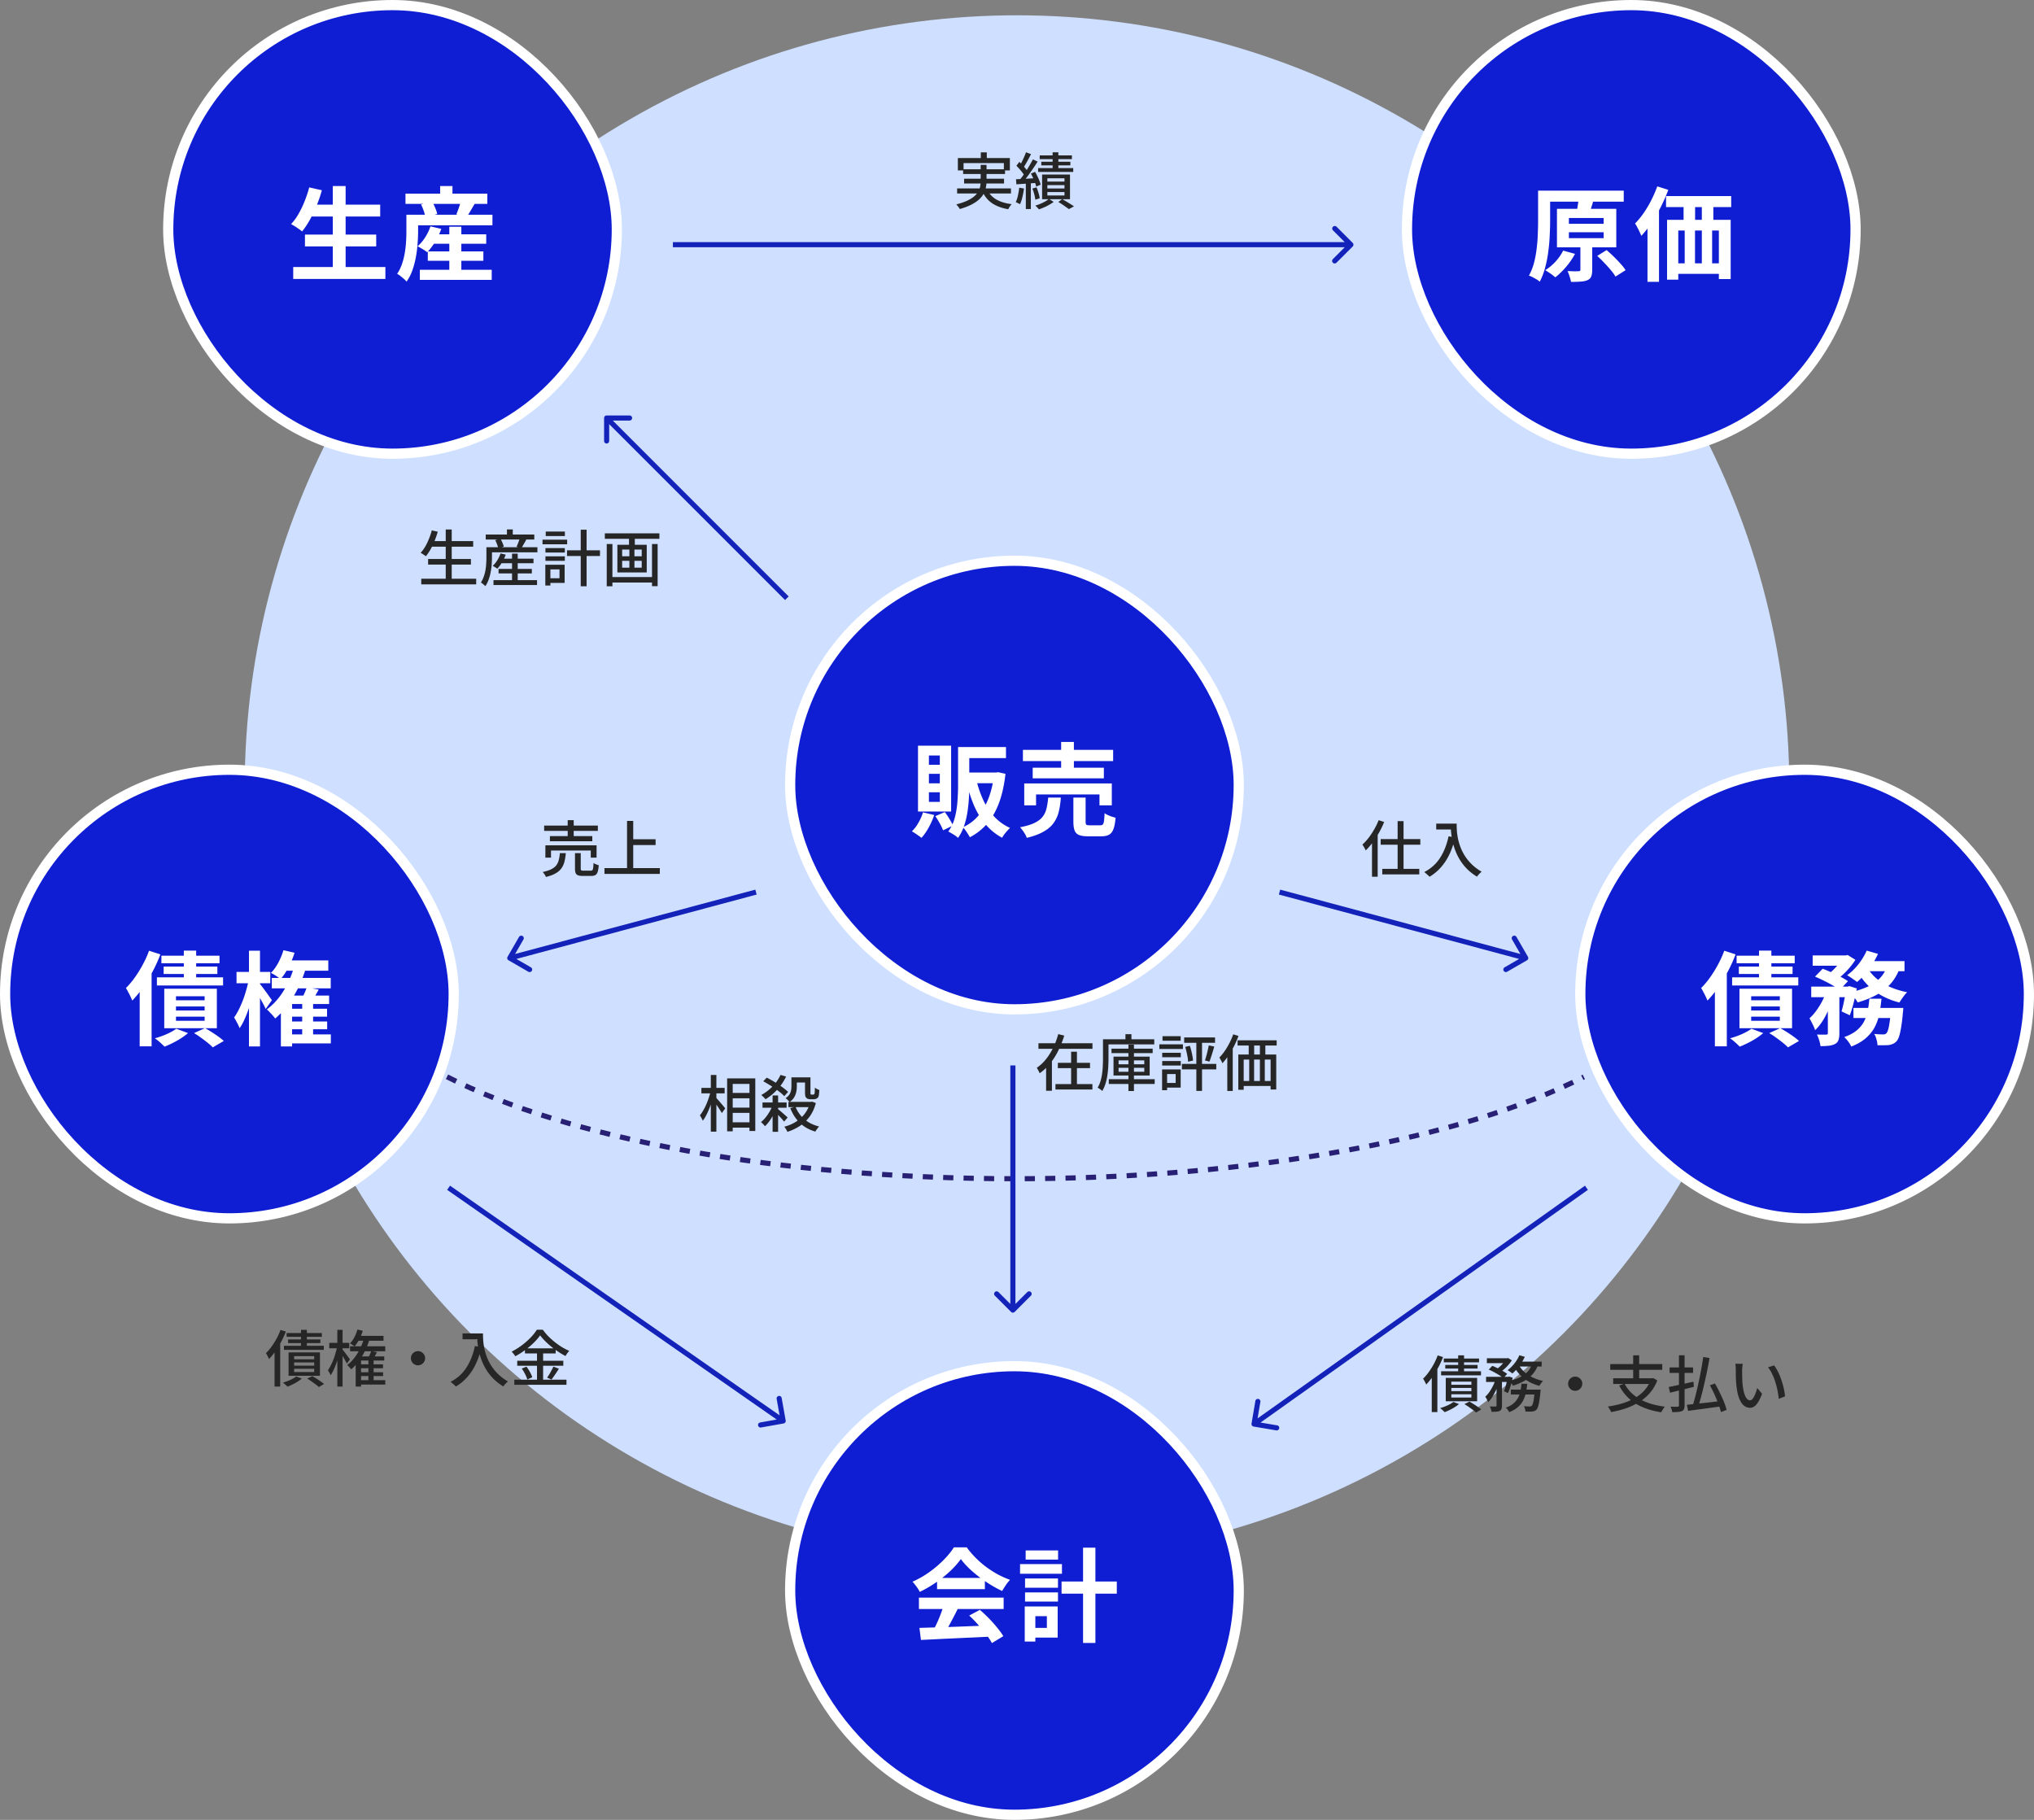 <svg width="399" height="357" fill="none" xmlns="http://www.w3.org/2000/svg"><rect width="100%" height="100%" fill="#808080" stroke="none"/><circle cx="199.5" cy="154.5" r="151.5" fill="#CEDFFF"/><path d="M87.688 211.23c23.473 12.025 64.651 20 111.528 20 46.839 0 87.988-7.962 111.471-19.971" stroke="#282074" stroke-dasharray="2 2"/><path d="M265.354 48.354a.5.5 0 0 0 0-.707l-3.182-3.182a.501.501 0 0 0-.708.707L264.293 48l-2.829 2.828a.5.5 0 0 0 .708.707l3.182-3.181ZM132 48v.5h133v-1H132v.5Zm66.339 209.354a.5.5 0 0 0 .707 0l3.182-3.182a.5.5 0 0 0-.707-.708l-2.829 2.829-2.828-2.829a.5.5 0 0 0-.707.708l3.182 3.182Zm.353-48.354h-.5v48h1v-48h-.5ZM119 81.5a.5.5 0 0 0-.5.5v4.5a.5.5 0 0 0 1 0v-4h4a.5.5 0 0 0 0-1H119Zm35.355 35.855.354-.353-35.355-35.356L119 82l-.353.353 35.355 35.356.353-.354Zm-54.788 70.336a.5.5 0 0 0 .183.683l3.897 2.25a.5.5 0 0 0 .5-.866l-3.464-2 2-3.464a.5.5 0 0 0-.866-.5l-2.25 3.897ZM148.296 175l-.129-.483-48.296 12.941.129.483.13.483 48.296-12.941-.13-.483Zm151.433 12.691a.5.5 0 0 1-.183.683l-3.897 2.25a.5.5 0 0 1-.5-.866l3.464-2-2-3.464a.5.5 0 0 1 .866-.5l2.25 3.897ZM251 175l.129-.483 48.297 12.941-.13.483-.129.483-48.296-12.941L251 175Zm-97.28 104.236a.5.5 0 0 0 .404-.58l-.791-4.43a.5.5 0 0 0-.984.175l.703 3.938-3.938.703a.5.5 0 0 0 .176.985l4.43-.791ZM88 233l-.286.41 65.632 45.744.286-.411.286-.41-65.632-45.743L88 233Zm157.917 46.843a.5.5 0 0 1-.41-.576l.75-4.437a.5.5 0 1 1 .986.167l-.667 3.944 3.944.666a.5.5 0 1 1-.166.986l-4.437-.75ZM311.205 233l.289.408-65.204 46.35-.29-.408-.29-.407 65.205-46.351.29.408Z" fill="#1323B9"/><path d="M192.4 29.884h1.176v1.812H192.4v-1.812ZM187.9 31h10.2v2.436h-1.176v-1.44h-7.908v1.44H187.9V31Zm1.032 2.208h8.22v.924h-8.22v-.924Zm-1.176 3.756h10.56v.984h-10.56v-.984Zm1.368-1.908h7.836v.936h-7.836v-.936Zm4.536 2.124c.368.816.952 1.46 1.752 1.932.808.472 1.824.784 3.048.936a3.282 3.282 0 0 0-.372.468c-.128.2-.232.376-.312.528-.872-.152-1.64-.384-2.304-.696a5.413 5.413 0 0 1-1.692-1.188 5.974 5.974 0 0 1-1.14-1.752l1.02-.228Zm-1.284-4.836h1.152v3.144c0 .408-.04.82-.12 1.236a4.195 4.195 0 0 1-.42 1.224c-.208.4-.508.784-.9 1.152-.392.368-.9.712-1.524 1.032-.616.32-1.376.612-2.28.876-.04-.08-.1-.176-.18-.288a4.839 4.839 0 0 0-.264-.336 3.235 3.235 0 0 0-.252-.288c.872-.224 1.596-.472 2.172-.744.584-.28 1.048-.572 1.392-.876.352-.312.616-.636.792-.972.176-.336.292-.676.348-1.02a6.34 6.34 0 0 0 .084-1.02v-3.12Zm14.112-2.472h1.128v3.732h-1.128v-3.732Zm-2.532.612h6.312v.732h-6.312v-.732Zm.312 1.248h5.7v.708h-5.7v-.708Zm-.624 1.236h6.888v.756h-6.888v-.756Zm1.812 3.348v.66h3.36v-.66h-3.36Zm0 1.356v.672h3.36v-.672h-3.36Zm0-2.7v.648h3.36v-.648h-3.36Zm-1.032-.732h5.472v4.836h-5.472V34.24Zm3.18 5.376.768-.552c.272.152.548.312.828.48.28.168.548.332.804.492.264.168.488.316.672.444l-.996.54c-.16-.12-.356-.26-.588-.42-.224-.16-.464-.328-.72-.504a20.153 20.153 0 0 0-.768-.48Zm-1.836-.6.924.588c-.24.184-.524.368-.852.552-.32.192-.66.364-1.02.516a9.17 9.17 0 0 1-1.02.396 3.178 3.178 0 0 0-.336-.384 6.723 6.723 0 0 0-.372-.348c.328-.096.66-.216.996-.36.344-.144.664-.3.96-.468a4.46 4.46 0 0 0 .72-.492Zm-4.5-9.144.984.36a37.093 37.093 0 0 1-1.008 1.872c-.168.296-.328.556-.48.78l-.768-.324c.152-.232.304-.504.456-.816.16-.32.312-.644.456-.972.144-.328.264-.628.36-.9Zm1.344 1.392.936.432c-.28.448-.592.92-.936 1.416a41.48 41.48 0 0 1-1.02 1.44c-.344.456-.668.86-.972 1.212l-.672-.384c.224-.264.46-.564.708-.9.248-.344.488-.7.72-1.068.24-.376.464-.748.672-1.116.216-.368.404-.712.564-1.032Zm-3.228 1.248.576-.756c.208.192.42.404.636.636.216.232.416.46.6.684.184.224.324.428.42.612l-.612.864a3.85 3.85 0 0 0-.408-.648 9.3 9.3 0 0 0-.588-.72 13.374 13.374 0 0 0-.624-.672Zm2.844 1.536.816-.336c.16.264.312.548.456.852.152.304.284.6.396.888.112.288.192.544.24.768l-.876.384a4.48 4.48 0 0 0-.228-.78c-.104-.296-.228-.6-.372-.912-.136-.312-.28-.6-.432-.864Zm-2.928 1.116c.528-.032 1.152-.064 1.872-.096.72-.04 1.46-.084 2.22-.132l.012.936a224.4 224.4 0 0 1-2.136.156c-.704.048-1.332.092-1.884.132l-.084-.996Zm3.216 1.824.816-.24c.144.336.276.708.396 1.116.12.4.196.744.228 1.032l-.864.276a5.884 5.884 0 0 0-.204-1.056 8.107 8.107 0 0 0-.372-1.128Zm-2.58-.168.936.156a14.793 14.793 0 0 1-.312 1.68 6.856 6.856 0 0 1-.468 1.404 2.328 2.328 0 0 0-.252-.132 4.038 4.038 0 0 0-.324-.156 1.746 1.746 0 0 0-.264-.12c.184-.368.328-.804.432-1.308.112-.504.196-1.012.252-1.524Zm1.296-1.176h.984v5.364h-.984v-5.364ZM84.496 106.14h8.328v1.104h-8.328v-1.104Zm-.516 3.516h8.4v1.092h-8.4v-1.092Zm-1.344 3.876h10.776v1.104H82.636v-1.104Zm4.8-9.66h1.176v10.212h-1.176v-10.212Zm-2.736.168 1.176.264a16.993 16.993 0 0 1-.636 1.824c-.24.592-.504 1.144-.792 1.656a9.894 9.894 0 0 1-.9 1.332 3.36 3.36 0 0 0-.312-.216 6.06 6.06 0 0 0-.372-.252 2.415 2.415 0 0 0-.348-.204c.328-.352.628-.76.9-1.224.272-.472.516-.98.732-1.524.224-.544.408-1.096.552-1.656Zm13.32 5.556h6.636v.888H98.02v-.888Zm-.216 2.004h6.528v.888h-6.528v-.888Zm-.996 2.208h8.544v.96h-8.544v-.96Zm3.636-5.208h1.116v5.796h-1.116V108.6Zm-2.256-.036 1.02.24a8.6 8.6 0 0 1-.732 1.524c-.288.48-.596.892-.924 1.236a2.297 2.297 0 0 0-.264-.192 3.403 3.403 0 0 0-.336-.204 2.421 2.421 0 0 0-.3-.168c.328-.296.628-.66.9-1.092a6.41 6.41 0 0 0 .636-1.344Zm-2.148-1.212h9.384v.996H96.04v-.996Zm-.756-2.496h9.528v.984h-9.528v-.984Zm4.164-.996h1.14v1.584h-1.14v-1.584Zm-4.032 3.492h1.092v1.92c0 .408-.016.86-.048 1.356a13.03 13.03 0 0 1-.192 1.512 9.148 9.148 0 0 1-.396 1.512 5.593 5.593 0 0 1-.66 1.332 2.569 2.569 0 0 0-.252-.24 10.195 10.195 0 0 0-.336-.276 1.78 1.78 0 0 0-.288-.192c.24-.376.432-.78.576-1.212.152-.432.264-.872.336-1.32.072-.448.116-.884.132-1.308.024-.424.036-.816.036-1.176v-1.908Zm1.728-1.392 1.02-.276c.152.24.288.508.408.804.128.288.212.536.252.744l-1.104.3a3.876 3.876 0 0 0-.216-.756 5.455 5.455 0 0 0-.36-.816Zm4.812-.372 1.284.288c-.168.304-.34.604-.516.9-.168.296-.32.552-.456.768l-.936-.288c.08-.16.156-.336.228-.528.08-.2.156-.4.228-.6.072-.2.128-.38.168-.54Zm9.276 2.364h6.468v1.116h-6.468v-1.116Zm2.688-4.044h1.152v11.1h-1.152v-11.1Zm-6.924 3.612h3.804v.876h-3.804v-.876Zm.06-3.252h3.756v.888h-3.756v-.888Zm-.06 4.872h3.804v.876h-3.804v-.876Zm-.576-3.276h4.836v.912h-4.836v-.912Zm1.092 4.92h3.252v3.564h-3.252v-.912h2.244v-1.74h-2.244v-.912Zm-.54 0h.996v4.08h-.996v-4.08Zm12.672 2.412h8.7v1.08h-8.7v-1.08Zm-.996-8.568h10.704v1.068h-10.704v-1.068Zm.372 2.088h1.116v8.292h-1.116v-8.292Zm8.88 0h1.104v8.268H127.9v-8.268Zm-4.512-1.776h1.14v2.388h-1.14v-2.388Zm.072 2.352h.996v4.632h-.996v-4.632Zm-1.416 2.724v1.344h3.84v-1.344h-3.84Zm0-2.208v1.32h3.84v-1.32h-3.84Zm-.936-.936h5.76v5.424h-5.76v-5.424Z" fill="#262626"/><rect x="155" y="268" width="88" height="88" rx="44" fill="#0F1ED2"/><rect x="155" y="268" width="88" height="88" rx="44" stroke="#fff" stroke-width="2"/><path d="M180.36 319.34c1.187-.04 2.56-.08 4.12-.12 1.573-.053 3.22-.113 4.94-.18 1.733-.067 3.44-.133 5.12-.2l-.08 2.2c-1.627.093-3.28.173-4.96.24-1.667.08-3.253.153-4.76.22-1.507.08-2.867.147-4.08.2l-.3-2.36Zm-.1-5.94h16.62v2.24h-16.62v-2.24Zm3.56-3.86h9.38v2.2h-9.38v-2.2Zm1.32 5.32 2.74.74a65.052 65.052 0 0 1-.98 1.92c-.333.64-.667 1.253-1 1.84-.32.587-.627 1.107-.92 1.56l-2.1-.7a37.16 37.16 0 0 0 .84-1.66c.293-.627.56-1.26.8-1.9.253-.653.46-1.253.62-1.8Zm4.98 2.06 2.1-1.12c.6.52 1.193 1.08 1.78 1.68.587.6 1.127 1.207 1.62 1.82.493.6.893 1.153 1.2 1.66l-2.24 1.36c-.267-.507-.647-1.08-1.14-1.72a31.752 31.752 0 0 0-1.6-1.92 21.715 21.715 0 0 0-1.72-1.76Zm-1.64-11.08c-.533.76-1.22 1.54-2.06 2.34a23.929 23.929 0 0 1-2.8 2.24 23.99 23.99 0 0 1-3.2 1.86 3.18 3.18 0 0 0-.38-.66 7.092 7.092 0 0 0-.52-.72 5.066 5.066 0 0 0-.52-.62 18.898 18.898 0 0 0 3.3-1.88 22.065 22.065 0 0 0 2.82-2.4c.84-.853 1.507-1.673 2-2.46h2.52a17.474 17.474 0 0 0 1.78 2.08 19.06 19.06 0 0 0 2.08 1.8 21.606 21.606 0 0 0 2.26 1.44c.787.413 1.58.767 2.38 1.06-.293.293-.573.64-.84 1.04s-.507.78-.72 1.14c-1-.467-2.013-1.04-3.04-1.72a26.344 26.344 0 0 1-2.88-2.2c-.88-.787-1.607-1.567-2.18-2.34Zm19.76 4.4h10.84v2.38h-10.84v-2.38Zm4.22-6.64h2.42v18.7h-2.42v-18.7Zm-11.38 6.04h6.46v1.82h-6.46v-1.82Zm.12-5.5h6.36v1.8h-6.36v-1.8Zm-.12 8.24h6.46v1.8h-6.46v-1.8Zm-.98-5.56h8.22v1.9h-8.22v-1.9Zm2.08 8.32h5.3v6.1h-5.3v-1.9h3.18v-2.3h-3.18v-1.9Zm-1.16 0h2.08v6.88h-2.08v-6.88Z" fill="#fff"/><rect x="1" y="151" width="88" height="88" rx="44" fill="#0F1ED2"/><rect x="1" y="151" width="88" height="88" rx="44" stroke="#fff" stroke-width="2"/><path d="M31.66 187.48h11.4v1.48h-11.4v-1.48Zm.44 2.14h10.54v1.44H32.1v-1.44Zm-1.32 2.1h12.98v1.6H30.78v-1.6Zm5.28-5.24h2.42v6.26h-2.42v-6.26Zm-1.54 10.96v.78h5.62v-.78h-5.62Zm0 2v.8h5.62v-.8h-5.62Zm0-4v.78h5.62v-.78h-5.62Zm-2.3-1.48h10.32v7.74H32.22v-7.74Zm2.36 7.84 2.3.86c-.4.347-.86.687-1.38 1.02-.52.333-1.06.64-1.62.92s-1.093.52-1.6.72a24.902 24.902 0 0 0-.56-.54c-.227-.213-.46-.42-.7-.62a6.62 6.62 0 0 0-.64-.48 16.56 16.56 0 0 0 2.32-.82c.773-.347 1.4-.7 1.88-1.06Zm-5.34-15.3 2.22.72a28.02 28.02 0 0 1-1.5 3.32 31.1 31.1 0 0 1-1.92 3.16c-.68.987-1.38 1.847-2.1 2.58a8.257 8.257 0 0 0-.32-.74 12.55 12.55 0 0 0-.48-.94c-.16-.32-.307-.58-.44-.78.6-.587 1.18-1.273 1.74-2.06.56-.787 1.08-1.627 1.56-2.52.493-.907.907-1.82 1.24-2.74Zm-1.84 5.62 2.34-2.34v15.48H27.4v-13.14Zm10.66 10.54 2.16-.98c.453.253.907.527 1.36.82.467.293.9.587 1.3.88.4.293.74.567 1.02.82l-2.16 1.26a10.331 10.331 0 0 0-1-.9 28.344 28.344 0 0 0-1.32-1 16.113 16.113 0 0 0-1.36-.9ZM55.6 188.4h8.8v2.02h-8.8v-2.02Zm1.02 9.48h7.54v1.56h-7.54v-1.56Zm.04 2.5h7.52v1.52h-7.52v-1.52Zm-.28 2.54h8.52v1.76h-8.52v-1.76Zm-3.06-11.08h11.56v2.04H53.32v-2.04Zm6.86 1.84 2.34.44c-.24.453-.487.887-.74 1.3-.24.413-.46.773-.66 1.08l-2-.42c.187-.347.38-.747.58-1.2a9.38 9.38 0 0 0 .48-1.2Zm-.9 2.76h2.14v7.34h-2.14v-7.34Zm-1.98-1.14h7.26v1.66H57.3v8.32h-2.2v-8.6l1.36-1.38h.84Zm-1.7-8.9 2.18.5c-.307.987-.707 1.94-1.2 2.86-.48.92-.993 1.693-1.54 2.32-.133-.12-.32-.26-.56-.42-.227-.16-.46-.313-.7-.46a5.097 5.097 0 0 0-.64-.34c.547-.547 1.033-1.22 1.46-2.02.427-.8.76-1.613 1-2.44Zm2.2 2.88 2.24.52c-.613 2.067-1.44 3.967-2.48 5.7s-2.233 3.167-3.58 4.3a5.738 5.738 0 0 0-.46-.58c-.2-.227-.407-.447-.62-.66a4.088 4.088 0 0 0-.56-.54c1.28-.947 2.387-2.18 3.32-3.7a19.316 19.316 0 0 0 2.14-5.04Zm-11.4 1.38h6.62v2.22H46.4v-2.22Zm2.44-4.16H51v18.78h-2.16V186.5Zm-.04 5.68 1.32.44c-.133.8-.307 1.627-.52 2.48a40.67 40.67 0 0 1-.72 2.5c-.267.813-.56 1.573-.88 2.28-.307.707-.64 1.313-1 1.82a7.285 7.285 0 0 0-.5-1.08 12.171 12.171 0 0 0-.58-1.02c.32-.44.627-.953.92-1.54a20.43 20.43 0 0 0 .82-1.88c.253-.667.473-1.34.66-2.02.2-.693.36-1.353.48-1.98Zm2.02.64c.12.133.3.353.54.66.24.307.493.647.76 1.02.28.373.527.72.74 1.04.227.307.387.527.48.66l-1.22 1.72c-.12-.28-.28-.607-.48-.98-.2-.373-.413-.76-.64-1.16-.213-.4-.427-.78-.64-1.14-.2-.36-.373-.647-.52-.86l.98-.96Z" fill="#fff"/><rect x="310" y="151" width="88" height="88" rx="44" fill="#0F1ED2"/><rect x="310" y="151" width="88" height="88" rx="44" stroke="#fff" stroke-width="2"/><path d="M340.66 187.48h11.4v1.48h-11.4v-1.48Zm.44 2.14h10.54v1.44H341.1v-1.44Zm-1.32 2.1h12.98v1.6h-12.98v-1.6Zm5.28-5.24h2.42v6.26h-2.42v-6.26Zm-1.54 10.96v.78h5.62v-.78h-5.62Zm0 2v.8h5.62v-.8h-5.62Zm0-4v.78h5.62v-.78h-5.62Zm-2.3-1.48h10.32v7.74h-10.32v-7.74Zm2.36 7.84 2.3.86c-.4.347-.86.687-1.38 1.02-.52.333-1.06.64-1.62.92s-1.093.52-1.6.72a24.902 24.902 0 0 0-.56-.54c-.227-.213-.46-.42-.7-.62-.24-.2-.453-.36-.64-.48.787-.213 1.56-.487 2.32-.82.773-.347 1.4-.7 1.88-1.06Zm-5.34-15.3 2.22.72a27.924 27.924 0 0 1-1.5 3.32 31.208 31.208 0 0 1-1.92 3.16c-.68.987-1.38 1.847-2.1 2.58a8.257 8.257 0 0 0-.32-.74 12.78 12.78 0 0 0-.48-.94c-.16-.32-.307-.58-.44-.78.6-.587 1.18-1.273 1.74-2.06.56-.787 1.08-1.627 1.56-2.52.493-.907.907-1.82 1.24-2.74Zm-1.84 5.62 2.34-2.34v15.48h-2.34v-13.14Zm10.66 10.54 2.16-.98c.453.253.907.527 1.36.82.467.293.9.587 1.3.88.4.293.74.567 1.02.82l-2.16 1.26a10.331 10.331 0 0 0-1-.9 28.03 28.03 0 0 0-1.32-1 16.113 16.113 0 0 0-1.36-.9Zm8.52-15.24h6.54v2.02h-6.54v-2.02Zm8 10.3h8.12v1.98h-8.12v-1.98Zm-8.28-4.18h7.44v2.08h-7.44v-2.08Zm3.26.86h2.26v8.3c0 .547-.06.987-.18 1.32-.107.333-.333.593-.68.78a3.636 3.636 0 0 1-1.22.34 14.53 14.53 0 0 1-1.62.08 6.964 6.964 0 0 0-.26-1.16 7.5 7.5 0 0 0-.44-1.12c.387.013.753.02 1.1.02h.72c.12-.013.2-.033.24-.06.053-.04.08-.12.08-.24v-8.26Zm12.38 3.32h2.42l-.02.34c-.013.213-.033.4-.06.56a32.046 32.046 0 0 1-.34 2.88c-.12.747-.253 1.347-.4 1.8-.147.44-.32.767-.52.98-.213.227-.44.387-.68.48a3.133 3.133 0 0 1-.78.24c-.24.027-.56.04-.96.04-.4.013-.833.013-1.3 0a4.755 4.755 0 0 0-.2-1.14 3.988 3.988 0 0 0-.44-1.08c.36.04.693.067 1 .08.32.013.56.02.72.02.16 0 .287-.013.38-.04.093-.04.187-.1.28-.18.12-.12.233-.347.34-.68.107-.347.207-.847.3-1.5s.18-1.487.26-2.5v-.3Zm-4.24-1.8h2.38a27.654 27.654 0 0 1-.42 2.94 9.365 9.365 0 0 1-.88 2.58c-.413.8-.993 1.527-1.74 2.18-.733.653-1.693 1.213-2.88 1.68a6.646 6.646 0 0 0-.6-.98 5.915 5.915 0 0 0-.78-.88c1.04-.373 1.867-.82 2.48-1.34.627-.533 1.1-1.12 1.42-1.76.333-.64.567-1.333.7-2.08a21.09 21.09 0 0 0 .32-2.34Zm-10.66-4.34 1.5-1.54c.547.2 1.127.44 1.74.72.627.28 1.22.567 1.78.86.573.293 1.053.58 1.44.86l-1.62 1.72a9.768 9.768 0 0 0-1.34-.88 26.99 26.99 0 0 0-1.76-.94 27.07 27.07 0 0 0-1.74-.8Zm6.12 1.96h.3l.32-.1 1.46.46c-.16.907-.367 1.84-.62 2.8-.24.96-.493 1.78-.76 2.46l-1.62-.76c.187-.587.36-1.3.52-2.14.173-.84.307-1.633.4-2.38v-.34Zm8-4.02 2.5.38c-.44 1.227-1.06 2.28-1.86 3.16a10.2 10.2 0 0 1-2.8 2.16 18.248 18.248 0 0 1-3.6 1.42 3.877 3.877 0 0 0-.4-.64c-.173-.253-.36-.5-.56-.74a4.26 4.26 0 0 0-.52-.6c1.227-.253 2.327-.6 3.3-1.04.987-.44 1.813-.993 2.48-1.66a5.832 5.832 0 0 0 1.46-2.44Zm-3.98-3.04 2.22.64c-.32.707-.707 1.4-1.16 2.08-.453.68-.933 1.32-1.44 1.92-.493.587-1 1.093-1.52 1.52a5.054 5.054 0 0 0-.58-.44c-.24-.173-.48-.34-.72-.5a11.21 11.21 0 0 0-.64-.4c.787-.56 1.52-1.267 2.2-2.12a12.719 12.719 0 0 0 1.64-2.7Zm.26 3.56a8.407 8.407 0 0 0 1.82 2.04 11.8 11.8 0 0 0 2.62 1.58c1 .427 2.08.753 3.24.98-.16.147-.34.347-.54.6a14.748 14.748 0 0 0-.98 1.42 14.248 14.248 0 0 1-3.38-1.3 12.872 12.872 0 0 1-2.74-2.02 11.43 11.43 0 0 1-2.02-2.68l1.98-.62Zm-8.1 4.22 1.54.58c-.253.88-.573 1.78-.96 2.7-.373.92-.8 1.773-1.28 2.56-.48.787-1.007 1.447-1.58 1.98a7.347 7.347 0 0 0-.5-1.18 16.75 16.75 0 0 0-.6-1.14 9.14 9.14 0 0 0 1.36-1.54 14 14 0 0 0 2.02-3.96Zm7.78-5.72h7.48v1.98h-8.44l.96-1.98Zm-4.56-1.12h.5l.38-.08 1.52.94c-.293.48-.653.973-1.08 1.48-.427.507-.887.987-1.38 1.44-.48.44-.96.827-1.44 1.16a6.833 6.833 0 0 0-.78-.62c-.293-.213-.56-.393-.8-.54a8.638 8.638 0 0 0 1.22-1.02c.4-.4.76-.807 1.08-1.22.333-.413.593-.787.78-1.12v-.42Z" fill="#fff"/><rect x="155" y="110" width="88" height="88" rx="44" fill="#0F1ED2"/><rect x="155" y="110" width="88" height="88" rx="44" stroke="#fff" stroke-width="2"/><path d="M188.64 146.54h8.7v2.18h-8.7v-2.18Zm-.7 0h2.2v7.56c0 .8-.027 1.653-.08 2.56a28.36 28.36 0 0 1-.3 2.76c-.147.92-.367 1.807-.66 2.66a9.16 9.16 0 0 1-1.16 2.28 6.82 6.82 0 0 0-.56-.44c-.24-.16-.487-.313-.74-.46a6.229 6.229 0 0 0-.62-.34 8.181 8.181 0 0 0 1.3-2.8c.267-1.04.433-2.1.5-3.18.08-1.08.12-2.093.12-3.04v-7.56Zm7.06 5h.42l.4-.06 1.42.32c-.24 2.173-.66 4.067-1.26 5.68-.6 1.613-1.373 2.973-2.32 4.08a11.564 11.564 0 0 1-3.4 2.68c-.107-.187-.24-.407-.4-.66a11.54 11.54 0 0 0-.48-.72 3.829 3.829 0 0 0-.5-.58 8.467 8.467 0 0 0 2.98-2.2c.84-.96 1.527-2.127 2.06-3.5.533-1.373.893-2.92 1.08-4.64v-.4Zm-3.46 1.48a20.38 20.38 0 0 0 1.36 3.96 12.47 12.47 0 0 0 2.16 3.24 9.847 9.847 0 0 0 3.08 2.2c-.173.147-.36.333-.56.56-.2.227-.393.46-.58.7-.173.24-.313.46-.42.66a11.259 11.259 0 0 1-3.24-2.62c-.907-1.067-1.66-2.293-2.26-3.68-.6-1.4-1.093-2.933-1.48-4.6l1.94-.42Zm-2.28-1.48h6.32v2.1h-6.32v-2.1Zm-8.2 7.82 2.2.52a14.54 14.54 0 0 1-1.1 2.48c-.44.8-.907 1.467-1.4 2a10.12 10.12 0 0 0-.56-.42c-.227-.16-.46-.32-.7-.48a7.904 7.904 0 0 0-.62-.38 6.953 6.953 0 0 0 1.28-1.68 9.795 9.795 0 0 0 .9-2.04Zm2.42.74 1.86-.8c.307.4.607.847.9 1.34.307.493.54.927.7 1.3l-1.94.94a8.994 8.994 0 0 0-.64-1.34 17.158 17.158 0 0 0-.88-1.44Zm-1.26-8.3v1.86h2.14v-1.86h-2.14Zm0 3.62v1.88h2.14v-1.88h-2.14Zm0-7.22v1.82h2.14v-1.82h-2.14Zm-2.14-1.92h6.5v12.92h-6.5v-12.92Zm20.58.82h17.7v2.2h-17.7v-2.2Zm1.92 3.5h13.96v2.08h-13.96v-2.08Zm-1.66 3.08h17.18v4.3h-2.42v-2.14h-12.44v2.14h-2.32v-4.3Zm7.24-8.14h2.5v6.22h-2.5v-6.22Zm2.4 10.92h2.4v4.72c0 .307.047.507.14.6.107.08.34.12.7.12h2.02c.227 0 .393-.053.5-.16.12-.12.2-.347.24-.68.053-.347.093-.86.12-1.54.16.12.367.24.62.36.267.12.533.227.8.32.28.08.527.153.74.22-.08.96-.22 1.7-.42 2.22-.2.533-.487.9-.86 1.1-.373.213-.88.32-1.52.32h-2.58c-.773 0-1.373-.087-1.8-.26a1.508 1.508 0 0 1-.86-.9c-.16-.413-.24-.98-.24-1.7v-4.74Zm-4.94 0h2.48c-.067 1-.2 1.913-.4 2.74a6.333 6.333 0 0 1-1 2.22c-.453.653-1.107 1.22-1.96 1.7-.84.493-1.947.907-3.32 1.24a3.513 3.513 0 0 0-.32-.7 8.259 8.259 0 0 0-.5-.76 6.605 6.605 0 0 0-.5-.62c1.2-.227 2.153-.513 2.86-.86.707-.347 1.24-.76 1.6-1.24.36-.48.607-1.027.74-1.64.147-.613.253-1.307.32-2.08Z" fill="#fff"/><rect x="276" y="1" width="88" height="88" rx="44" fill="#0F1ED2"/><rect x="276" y="1" width="88" height="88" rx="44" stroke="#fff" stroke-width="2"/><path d="M303.14 37.4h15.38v2.16h-15.38V37.4Zm-1.42 0h2.36v5.94c0 .867-.027 1.813-.08 2.84a32.94 32.94 0 0 1-.28 3.16 22.4 22.4 0 0 1-.62 3.16 12.79 12.79 0 0 1-1.06 2.76 3.245 3.245 0 0 0-.62-.46 21.35 21.35 0 0 0-.8-.44 5.517 5.517 0 0 0-.7-.3c.427-.76.76-1.593 1-2.5.24-.92.413-1.86.52-2.82.12-.973.193-1.92.22-2.84.04-.92.06-1.773.06-2.56V37.4Zm6.04 8.16v1.16h6.82v-1.16h-6.82Zm0-2.8v1.14h6.82v-1.14h-6.82Zm-2.34-1.8h11.64v7.56h-11.64v-7.56Zm4.6 6.56h2.32v5.44c0 .533-.067.96-.2 1.28-.12.32-.367.56-.74.72-.373.16-.827.253-1.36.28-.533.04-1.153.06-1.86.06a7.454 7.454 0 0 0-.28-1.06c-.12-.4-.253-.753-.4-1.06l1.3.04c.427 0 .707-.007.84-.02.147 0 .247-.02.3-.06.053-.04.08-.12.08-.24v-5.38Zm-.4-8.14 2.88.2c-.147.507-.293.98-.44 1.42-.133.427-.247.793-.34 1.1l-2.48-.26c.053-.24.1-.507.14-.8.053-.293.1-.58.14-.86a6.53 6.53 0 0 0 .1-.8Zm3.7 10.82 1.84-1.14c.44.373.9.793 1.38 1.26.48.467.927.933 1.34 1.4.427.453.76.88 1 1.28l-1.98 1.26c-.213-.387-.52-.813-.92-1.28-.4-.48-.833-.96-1.3-1.44-.453-.493-.907-.94-1.36-1.34Zm-6.68-1.04 2.32.64a14.148 14.148 0 0 1-1.76 2.56c-.693.813-1.393 1.493-2.1 2.04a23.57 23.57 0 0 0-.6-.48 9.949 9.949 0 0 0-.72-.5 9.758 9.758 0 0 0-.66-.42c.72-.44 1.393-1 2.02-1.68a9.679 9.679 0 0 0 1.5-2.16Zm20.18-10.7h12.78v2.16h-12.78v-2.16Zm.2 4.66h12.48v11.62h-2.32v-9.52h-7.96v9.64h-2.2V43.12Zm3.24-4.38h2.26v5.94h-2.26v-5.94Zm3.58-.02h2.26v5.94h-2.26v-5.94Zm-5.82 12.94h10.86v2.06h-10.86v-2.06Zm2.46-7h2.02v8.6h-2.02v-8.6Zm3.36-.02h2.02v8.6h-2.02v-8.6Zm-8.74-8.08 2.16.68c-.4 1.093-.88 2.193-1.44 3.3a31.242 31.242 0 0 1-1.82 3.14 20.913 20.913 0 0 1-2.02 2.58 20.18 20.18 0 0 0-.34-.74 9.862 9.862 0 0 0-.46-.92 5.857 5.857 0 0 0-.44-.76 14.538 14.538 0 0 0 1.68-2.04 21.212 21.212 0 0 0 1.5-2.52c.453-.893.847-1.8 1.18-2.72Zm-1.92 5.58 2.24-2.26.02.04v15.36h-2.26V42.14Z" fill="#fff"/><rect x="33" y="1" width="88" height="88" rx="44" fill="#0F1ED2"/><rect x="33" y="1" width="88" height="88" rx="44" stroke="#fff" stroke-width="2"/><path d="M60.66 40.14h13.92v2.34H60.66v-2.34Zm-.84 5.88H73.8v2.32H59.82v-2.32Zm-2.3 6.36H75.6v2.34H57.52v-2.34Zm7.76-15.88h2.52v17.02h-2.52V36.5Zm-4.62.26 2.48.56a25.558 25.558 0 0 1-1.04 3.04c-.413 1-.86 1.933-1.34 2.8-.48.853-.98 1.6-1.5 2.24a4.955 4.955 0 0 0-.64-.48 13.34 13.34 0 0 0-1.52-.96c.533-.56 1.02-1.227 1.46-2a17.34 17.34 0 0 0 1.2-2.5c.36-.893.66-1.793.9-2.7Zm23.7 9.2h11.02v1.86H84.36v-1.86Zm-.44 3.36h10.9v1.84h-10.9v-1.84Zm-1.56 3.6h14.1v1.98h-14.1v-1.98Zm5.78-8.44h2.36v9.66h-2.36v-9.66Zm-3.7-.08 2.12.5c-.307.88-.707 1.727-1.2 2.54-.493.8-1.013 1.48-1.56 2.04a6.328 6.328 0 0 0-.56-.4 12.12 12.12 0 0 0-.7-.42 5.137 5.137 0 0 0-.64-.34 7.798 7.798 0 0 0 1.5-1.76c.453-.707.8-1.427 1.04-2.16Zm-3.4-2.28H96.6v2.08H81.04v-2.08Zm-1.5-4.14H95.6V40H79.54v-2.02Zm6.8-1.48h2.42v2.66h-2.42V36.5Zm-6.62 5.62h2.3v3.26c0 .707-.033 1.487-.1 2.34-.053.853-.16 1.727-.32 2.62s-.387 1.767-.68 2.62a9.17 9.17 0 0 1-1.16 2.28 5.07 5.07 0 0 0-.54-.54c-.227-.2-.46-.393-.7-.58a3.357 3.357 0 0 0-.62-.4 8.2 8.2 0 0 0 .98-2c.24-.72.42-1.453.54-2.2.12-.747.2-1.473.24-2.18.04-.707.06-1.36.06-1.96v-3.26Zm2.88-2 2.18-.56c.213.36.413.773.6 1.24.2.453.327.847.38 1.18l-2.32.64a6.027 6.027 0 0 0-.3-1.2c-.16-.467-.34-.9-.54-1.3Zm7.82-.76 2.74.56c-.307.507-.6 1-.88 1.48s-.54.887-.78 1.22l-1.98-.58c.12-.267.233-.553.34-.86.12-.32.227-.633.32-.94.093-.32.173-.613.24-.88Z" fill="#fff"/><path d="M106.744 161.952h10.536v1.044h-10.536v-1.044Zm1.128 2.064h8.316v1.008h-8.316v-1.008Zm-.888 1.812h10.044v2.412h-1.14v-1.392h-7.8v1.392h-1.104v-2.412Zm4.38-4.944h1.176v3.672h-1.176v-3.672Zm1.428 6.468h1.128v3.024c0 .184.032.3.096.348.064.048.212.072.444.072h1.428c.144 0 .248-.032.312-.096.072-.072.124-.216.156-.432.032-.224.056-.552.072-.984.08.064.18.124.3.18.12.056.244.108.372.156.136.04.252.076.348.108-.032.552-.1.98-.204 1.284-.096.312-.244.524-.444.636-.2.12-.468.18-.804.18h-1.68c-.408 0-.724-.044-.948-.132a.803.803 0 0 1-.456-.444c-.08-.208-.12-.492-.12-.852v-3.048Zm-2.964 0h1.164a9.72 9.72 0 0 1-.264 1.668c-.12.488-.316.924-.588 1.308-.272.384-.656.716-1.152.996-.488.288-1.124.524-1.908.708a1.225 1.225 0 0 0-.144-.324 4.689 4.689 0 0 0-.24-.36 2.285 2.285 0 0 0-.24-.288c.704-.152 1.268-.336 1.692-.552.432-.216.76-.472.984-.768.224-.304.384-.652.48-1.044.104-.4.176-.848.216-1.344Zm13.824-2.724h4.956v1.14h-4.956v-1.14Zm-5.076 5.664h10.86v1.14h-10.86v-1.14Zm4.428-9.252h1.212v9.864h-1.212v-9.864Zm20.176 53.36h4.44v1.044h-4.44V214.4Zm.012 2.88h4.44v1.032h-4.44v-1.032Zm0 2.88h4.428v1.044h-4.428v-1.044Zm-.552-8.616h5.52v10.32h-1.14v-9.24h-3.288v9.3h-1.092v-10.38Zm-5.052 1.86h4.56v1.08h-4.56v-1.08Zm1.848-2.532h1.092v11.124h-1.092v-11.124Zm-.048 3.228.708.252c-.112.488-.244.992-.396 1.512a16.91 16.91 0 0 1-.528 1.512c-.192.488-.4.948-.624 1.38a6.584 6.584 0 0 1-.684 1.092 4.694 4.694 0 0 0-.264-.54 15.96 15.96 0 0 0-.3-.516c.216-.264.428-.576.636-.936.216-.368.416-.76.6-1.176.184-.424.348-.856.492-1.296.152-.44.272-.868.36-1.284Zm1.056 1.212c.088.08.216.22.384.42.176.192.36.404.552.636.2.224.38.436.54.636.168.192.284.332.348.42l-.672.924a5.241 5.241 0 0 0-.348-.576c-.144-.232-.3-.472-.468-.72a14.021 14.021 0 0 0-.492-.684c-.16-.216-.292-.392-.396-.528l.552-.528Zm14.22.84h4.488v1.032h-4.488v-1.032Zm1.104-4.812h2.76v1.008h-2.76v-1.008Zm3.12 4.812h.216l.204-.048.732.276c-.272 1.032-.68 1.92-1.224 2.664a7.6 7.6 0 0 1-1.92 1.836c-.736.48-1.548.864-2.436 1.152a2.698 2.698 0 0 0-.168-.348 4.284 4.284 0 0 0-.216-.36c-.08-.12-.156-.22-.228-.3a8.136 8.136 0 0 0 2.232-.936 6.717 6.717 0 0 0 1.752-1.572 5.909 5.909 0 0 0 1.056-2.184v-.18Zm-2.832.948a6.099 6.099 0 0 0 1.74 2.46c.784.664 1.748 1.14 2.892 1.428a2.45 2.45 0 0 0-.264.288l-.276.372a4.21 4.21 0 0 0-.204.336c-1.208-.352-2.22-.92-3.036-1.704-.808-.784-1.436-1.752-1.884-2.904l1.032-.276Zm-.804-5.76h1.056v1.776c0 .344-.036.704-.108 1.08a3.268 3.268 0 0 1-.42 1.068c-.2.344-.5.648-.9.912a1.1 1.1 0 0 0-.216-.252 3.378 3.378 0 0 0-.3-.288 2.266 2.266 0 0 0-.264-.216c.344-.224.596-.464.756-.72a2.21 2.21 0 0 0 .324-.804c.048-.28.072-.552.072-.816v-1.74Zm2.664 0h1.068v3.204c.008.064.024.104.048.12.032.04.088.06.168.06h.276a.61.61 0 0 0 .12-.012.268.268 0 0 0 .096-.036c.048-.032.088-.124.12-.276a14.833 14.833 0 0 0 .036-1.044c.104.088.24.176.408.264.168.088.324.156.468.204-.016.24-.036.48-.06.72s-.052.412-.084.516a.727.727 0 0 1-.408.444.803.803 0 0 1-.288.108c-.112.016-.22.024-.324.024h-.624c-.128 0-.264-.02-.408-.06a.721.721 0 0 1-.336-.204.722.722 0 0 1-.216-.348c-.04-.152-.06-.412-.06-.78v-2.904Zm-8.34 4.932h4.728v1.032h-4.728v-1.032Zm1.98-1.38h1.08v7.128h-1.08v-7.128Zm1.56-4.032 1.092.324a10.125 10.125 0 0 1-1.08 1.776 11.388 11.388 0 0 1-1.392 1.512 10.97 10.97 0 0 1-1.56 1.164 2.993 2.993 0 0 0-.24-.264 6.188 6.188 0 0 0-.324-.324 1.751 1.751 0 0 0-.288-.24 9.33 9.33 0 0 0 2.208-1.668 8.12 8.12 0 0 0 1.584-2.28Zm-.54 6.684c.096.064.232.172.408.324.184.152.38.32.588.504.208.176.396.344.564.504.176.152.3.264.372.336l-.696.816a8.662 8.662 0 0 0-.384-.468c-.16-.184-.332-.372-.516-.564-.184-.2-.364-.388-.54-.564a10.26 10.26 0 0 0-.42-.42l.624-.468Zm-2.856-5.436.684-.708c.368.176.748.38 1.14.612.4.232.788.476 1.164.732.384.248.736.496 1.056.744.328.248.604.484.828.708l-.744.828a7.362 7.362 0 0 0-.792-.72 14.431 14.431 0 0 0-1.032-.768 16.828 16.828 0 0 0-1.152-.756 17.75 17.75 0 0 0-1.152-.672Zm1.812 4.776.828.288a10.36 10.36 0 0 1-1.428 2.748c-.288.408-.58.744-.876 1.008a4.482 4.482 0 0 0-.36-.42 4.555 4.555 0 0 0-.42-.396 5.22 5.22 0 0 0 .876-.864c.288-.352.552-.732.792-1.14.24-.416.436-.824.588-1.224Zm122.632-55.808h1.164v10.068h-1.164v-10.068Zm-3.324 3.528h7.776v1.104h-7.776v-1.104Zm.312 5.832h7.26v1.092h-7.26v-1.092Zm-2.016-6.192 1.104-1.104.012.012v8.832h-1.116v-7.74Zm1.308-3.348 1.08.348c-.28.696-.612 1.388-.996 2.076-.384.68-.8 1.32-1.248 1.92-.44.6-.896 1.128-1.368 1.584-.04-.096-.1-.212-.18-.348a5.822 5.822 0 0 0-.24-.432 2.784 2.784 0 0 0-.24-.36c.424-.384.832-.828 1.224-1.332a14.46 14.46 0 0 0 1.092-1.656c.344-.592.636-1.192.876-1.8Zm11.292.672h3.408v1.152h-3.408v-1.152Zm2.844 0h1.164c0 .368.012.796.036 1.284.032.48.1.996.204 1.548.104.544.264 1.108.48 1.692.216.584.5 1.164.852 1.74.36.576.812 1.136 1.356 1.68.544.536 1.2 1.032 1.968 1.488-.08.064-.18.152-.3.264-.12.12-.236.244-.348.372-.112.128-.2.24-.264.336a10.273 10.273 0 0 1-2.016-1.584c-.56-.584-1.032-1.2-1.416-1.848-.376-.648-.68-1.3-.912-1.956a13.44 13.44 0 0 1-.528-1.908 16.69 16.69 0 0 1-.228-1.716c-.032-.536-.048-1-.048-1.392Zm-.42 2.484 1.284.228c-.28 1.208-.648 2.3-1.104 3.276a10.81 10.81 0 0 1-1.656 2.556 9.275 9.275 0 0 1-2.268 1.884 1.933 1.933 0 0 0-.288-.3l-.396-.348a2.257 2.257 0 0 0-.348-.276c1.304-.672 2.336-1.596 3.096-2.772.768-1.184 1.328-2.6 1.68-4.248Zm-80.452 40.596h10.596v1.092h-10.596v-1.092Zm3.804 3.84h6.312v1.044h-6.312v-1.044Zm-.468 4.176h7.248v1.056h-7.248v-1.056Zm3.072-6.36h1.14v6.924h-1.14v-6.924Zm-2.532-3.444 1.188.288a20.257 20.257 0 0 1-1.092 2.784 13.71 13.71 0 0 1-1.572 2.556 10.318 10.318 0 0 1-2.16 2.052 2.364 2.364 0 0 0-.168-.36 8.922 8.922 0 0 0-.204-.384 4.986 4.986 0 0 0-.192-.336 7.834 7.834 0 0 0 1.476-1.296 10.38 10.38 0 0 0 1.188-1.632c.352-.584.656-1.188.912-1.812.256-.624.464-1.244.624-1.86Zm-2.376 4.992h1.14v6.12h-1.14v-6.12Zm12.828-2.136h8.076v.864h-8.076v-.864Zm-.528 5.988h9v.936h-9v-.936Zm3.852-6.78h1.08v9.096h-1.08v-9.096Zm-1.932 4.548v.768h5.04v-.768h-5.04Zm0-1.464v.768h5.04v-.768h-5.04Zm-.996-.732h7.092v3.708h-7.092v-3.708Zm2.34-4.404h1.176v1.608h-1.176v-1.608Zm-3.864.996h9.516v1.008h-9.516v-1.008Zm-.54 0h1.08v3.828c0 .472-.016.984-.048 1.536-.024.552-.08 1.112-.168 1.68-.08.568-.204 1.12-.372 1.656a6.437 6.437 0 0 1-.636 1.452 2.06 2.06 0 0 0-.264-.24c-.112-.08-.228-.16-.348-.24a1.3 1.3 0 0 0-.3-.168c.248-.408.44-.848.576-1.32a9.13 9.13 0 0 0 .312-1.476c.072-.512.116-1.012.132-1.5.024-.488.036-.948.036-1.38v-3.828Zm20.748 1.2 1.08.228c-.096.344-.2.696-.312 1.056l-.324 1.032a11.9 11.9 0 0 1-.312.876l-.876-.24a19.433 19.433 0 0 0 .54-1.98c.088-.36.156-.684.204-.972Zm-4.62.3.912-.216a13.759 13.759 0 0 1 .504 2.004c.064.328.104.624.12.888l-.972.228a6.791 6.791 0 0 0-.096-.9 16.423 16.423 0 0 0-.468-2.004Zm-.204-1.86h6.06v1.056h-6.06v-1.056Zm-.444 5.196h6.744v1.068h-6.744v-1.068Zm2.832-4.824h1.116v10.116h-1.116V203.88Zm-6.696 2.64h3.648v.876h-3.648v-.876Zm.06-3.252h3.564v.888h-3.564v-.888Zm-.06 4.872h3.648v.876h-3.648v-.876Zm-.564-3.276h4.632v.912h-4.632v-.912Zm1.092 4.92h3.096v3.564h-3.096v-.912h2.112v-1.74h-2.112v-.912Zm-.552 0h.984v4.08h-.984v-4.08Zm14.808-5.712h7.668v1.02h-7.668v-1.02Zm.144 2.784h7.44v6.864h-1.104v-5.868h-5.28v5.928h-1.056v-6.924Zm2.04-2.64h1.068v3.372h-1.068v-3.372Zm2.196-.012h1.068v3.384h-1.068v-3.384Zm-3.756 7.848h6.66v.984h-6.66v-.984Zm1.656-4.476h.96v5.232h-.96v-5.232Zm2.1-.012h.96v5.244h-.96v-5.244Zm-5.232-4.668 1.032.324c-.24.664-.528 1.324-.864 1.98-.336.648-.7 1.264-1.092 1.848a11.485 11.485 0 0 1-1.2 1.524 2.808 2.808 0 0 0-.156-.336 11.243 11.243 0 0 0-.228-.432 3.475 3.475 0 0 0-.216-.348c.368-.368.72-.796 1.056-1.284.336-.488.648-1.012.936-1.572.288-.56.532-1.128.732-1.704Zm-1.164 3.216 1.056-1.056.012.012v8.94h-1.068v-7.896ZM56.224 261.496h6.912v.744h-6.912v-.744Zm.288 1.26h6.336v.708h-6.336v-.708Zm-.816 1.248h7.824v.792h-7.824v-.792Zm3.348-3.132h1.152v3.612h-1.152v-3.612Zm-1.344 6.396v.624h3.936v-.624H57.7Zm0 1.248v.636h3.936v-.636H57.7Zm0-2.484v.612h3.936v-.612H57.7Zm-1.092-.732h6.156v4.584h-6.156V265.3Zm1.5 4.716 1.092.408a6.013 6.013 0 0 1-.828.612c-.32.2-.652.384-.996.552-.336.168-.664.312-.984.432a4.056 4.056 0 0 0-.264-.264 11.785 11.785 0 0 0-.324-.288 3.3 3.3 0 0 0-.312-.24 9.741 9.741 0 0 0 1.44-.528c.48-.216.872-.444 1.176-.684Zm-3.084-9.132 1.056.324c-.256.672-.56 1.336-.912 1.992a18.596 18.596 0 0 1-1.14 1.86c-.408.584-.828 1.1-1.26 1.548a2.878 2.878 0 0 0-.156-.36 11.243 11.243 0 0 0-.228-.432 2.184 2.184 0 0 0-.228-.36 9.335 9.335 0 0 0 1.104-1.284c.36-.496.692-1.024.996-1.584.304-.56.56-1.128.768-1.704ZM53.86 264.1l1.092-1.092.012.012v8.976H53.86V264.1Zm6.396 6.336 1.008-.48c.28.152.564.32.852.504.288.184.556.364.804.54.256.176.472.34.648.492l-1.02.6a7.649 7.649 0 0 0-.636-.528 27.588 27.588 0 0 0-.816-.588c-.288-.2-.568-.38-.84-.54Zm9.756-8.388h5.22v.96h-5.22v-.96Zm.48 5.592h4.644v.768h-4.644v-.768Zm.012 1.548h4.644v.744h-4.644v-.744Zm-.12 1.56h5.196v.864h-5.196v-.864Zm-1.716-6.648h6.9v.972h-6.9v-.972Zm4.164.936 1.116.216a14.846 14.846 0 0 1-.816 1.428l-.96-.216c.12-.2.24-.436.36-.708a7.45 7.45 0 0 0 .3-.72Zm-.564 1.584h1.02v4.536h-1.02v-4.536Zm-1.44-.54h4.548v.816h-4.548v5.1h-1.056v-5.22l.684-.696h.372Zm-.708-5.268 1.044.24a9.414 9.414 0 0 1-.696 1.692 7.642 7.642 0 0 1-.912 1.38 1.555 1.555 0 0 0-.252-.192 5.211 5.211 0 0 0-.348-.228 2.421 2.421 0 0 0-.3-.168c.328-.336.616-.744.864-1.224.256-.488.456-.988.6-1.5Zm1.308 1.644 1.068.24a14.746 14.746 0 0 1-1.476 3.372c-.616 1.024-1.324 1.876-2.124 2.556a1.765 1.765 0 0 0-.216-.276 10.83 10.83 0 0 0-.3-.312 1.832 1.832 0 0 0-.276-.252c.776-.592 1.444-1.352 2.004-2.28a12.118 12.118 0 0 0 1.32-3.048Zm-6.84.972h3.924v1.056h-3.924v-1.056Zm1.584-2.556h1.032v11.124h-1.032v-11.124Zm-.024 3.228.66.228c-.088.472-.2.964-.336 1.476a23.586 23.586 0 0 1-.456 1.512c-.168.496-.352.956-.552 1.38a7.195 7.195 0 0 1-.6 1.092 3.34 3.34 0 0 0-.252-.516 5.403 5.403 0 0 0-.288-.48c.192-.264.38-.58.564-.948.192-.368.368-.76.528-1.176.16-.424.3-.856.42-1.296.128-.44.232-.864.312-1.272Zm.96.528c.072.08.18.216.324.408.152.184.308.388.468.612.168.216.32.42.456.612.136.184.232.32.288.408l-.6.828a6.992 6.992 0 0 0-.3-.552c-.12-.224-.252-.456-.396-.696-.136-.24-.268-.464-.396-.672a7.605 7.605 0 0 0-.324-.492l.48-.456Zm14.892.42c.256 0 .488.064.696.192.208.128.376.296.504.504.128.2.192.432.192.696 0 .248-.064.48-.192.696a1.518 1.518 0 0 1-.504.504c-.2.128-.432.192-.696.192-.248 0-.48-.06-.696-.18a1.518 1.518 0 0 1-.504-.504 1.364 1.364 0 0 1-.192-.708c0-.256.06-.488.18-.696.128-.208.296-.376.504-.504.216-.128.452-.192.708-.192Zm8.736-3.48h3.408v1.152h-3.408v-1.152Zm2.844 0h1.164c0 .368.012.796.036 1.284.032.48.1.996.204 1.548.104.544.264 1.108.48 1.692.216.584.5 1.164.852 1.74.36.576.812 1.136 1.356 1.68.544.536 1.2 1.032 1.968 1.488-.08.064-.18.152-.3.264-.12.12-.236.244-.348.372-.112.128-.2.24-.264.336a10.273 10.273 0 0 1-2.016-1.584c-.56-.584-1.032-1.2-1.416-1.848-.376-.648-.68-1.3-.912-1.956a13.44 13.44 0 0 1-.528-1.908 16.69 16.69 0 0 1-.228-1.716c-.032-.536-.048-1-.048-1.392Zm-.42 2.484 1.284.228c-.28 1.208-.648 2.3-1.104 3.276a10.81 10.81 0 0 1-1.656 2.556 9.275 9.275 0 0 1-2.268 1.884 1.933 1.933 0 0 0-.288-.3l-.396-.348a2.257 2.257 0 0 0-.348-.276c1.304-.672 2.336-1.596 3.096-2.772.768-1.184 1.328-2.6 1.68-4.248Zm12.792-2.1c-.328.472-.748.96-1.26 1.464-.504.496-1.068.972-1.692 1.428-.616.456-1.26.86-1.932 1.212-.04-.088-.1-.188-.18-.3a3.338 3.338 0 0 0-.264-.324 3.235 3.235 0 0 0-.252-.288 13.989 13.989 0 0 0 3.72-2.76 9.671 9.671 0 0 0 1.224-1.536h1.164c.32.44.68.868 1.08 1.284.408.408.836.792 1.284 1.152.456.36.924.688 1.404.984.48.288.956.532 1.428.732a4.253 4.253 0 0 0-.408.48c-.128.184-.24.36-.336.528-.464-.24-.932-.516-1.404-.828a18.406 18.406 0 0 1-1.38-1.008c-.44-.36-.848-.728-1.224-1.104a9.977 9.977 0 0 1-.972-1.116Zm-2.976 2.544H109v1.008h-6.024v-1.008Zm-1.512 2.436h9.036v.984h-9.036v-.984Zm-.576 3.72h10.236v.996h-10.236v-.996Zm4.452-5.76h1.2v6.264h-1.2v-6.264Zm-2.988 3.576.924-.372a8.557 8.557 0 0 1 .876 1.428c.12.24.204.46.252.66l-.972.432a3.836 3.836 0 0 0-.24-.672c-.112-.248-.24-.5-.384-.756a6.179 6.179 0 0 0-.456-.72Zm6.204-.384 1.08.408c-.232.376-.48.756-.744 1.14a14.8 14.8 0 0 1-.708.984l-.864-.372c.144-.192.292-.412.444-.66.152-.256.296-.516.432-.78.144-.264.264-.504.36-.72Zm174.668-1.588h6.912v.744h-6.912v-.744Zm.288 1.26h6.336v.708h-6.336v-.708Zm-.816 1.248h7.824v.792h-7.824v-.792Zm3.348-3.132h1.152v3.612h-1.152v-3.612Zm-1.344 6.396v.624h3.936v-.624H284.7Zm0 1.248v.636h3.936v-.636H284.7Zm0-2.484v.612h3.936v-.612H284.7Zm-1.092-.732h6.156v4.584h-6.156V270.3Zm1.5 4.716 1.092.408a6.013 6.013 0 0 1-.828.612c-.32.2-.652.384-.996.552-.336.168-.664.312-.984.432a4.056 4.056 0 0 0-.264-.264 11.785 11.785 0 0 0-.324-.288 3.3 3.3 0 0 0-.312-.24 9.741 9.741 0 0 0 1.44-.528c.48-.216.872-.444 1.176-.684Zm-3.084-9.132 1.056.324c-.256.672-.56 1.336-.912 1.992a18.596 18.596 0 0 1-1.14 1.86c-.408.584-.828 1.1-1.26 1.548a2.878 2.878 0 0 0-.156-.36 11.243 11.243 0 0 0-.228-.432 2.184 2.184 0 0 0-.228-.36 9.335 9.335 0 0 0 1.104-1.284c.36-.496.692-1.024.996-1.584.304-.56.56-1.128.768-1.704Zm-1.164 3.216 1.092-1.092.012.012v8.976h-1.104V269.1Zm6.396 6.336 1.008-.48c.28.152.564.32.852.504.288.184.556.364.804.54.256.176.472.34.648.492l-1.02.6a7.649 7.649 0 0 0-.636-.528 27.588 27.588 0 0 0-.816-.588c-.288-.2-.568-.38-.84-.54Zm4.416-8.988h4.02v.96h-4.02v-.96Zm4.704 6.144h5.064v.96h-5.064v-.96Zm-4.86-2.508h4.5v1.008h-4.5v-1.008Zm2.052.408h1.068v5.256c0 .264-.032.476-.096.636a.692.692 0 0 1-.36.396c-.168.08-.384.128-.648.144-.256.024-.568.036-.936.036a4.305 4.305 0 0 0-.336-1.068l.684.024c.208 0 .352-.004.432-.012a.363.363 0 0 0 .144-.036c.032-.024.048-.072.048-.144v-5.232Zm7.5 2.1h1.152l-.012.18a27.274 27.274 0 0 1-.252 2.076 7.01 7.01 0 0 1-.24 1.092c-.088.264-.192.46-.312.588-.12.12-.244.204-.372.252a2.124 2.124 0 0 1-.444.108 5.463 5.463 0 0 1-.576.024c-.232 0-.488-.004-.768-.012-.008-.16-.04-.34-.096-.54a2.392 2.392 0 0 0-.204-.516 11.158 11.158 0 0 0 1.116.06.862.862 0 0 0 .228-.024.389.389 0 0 0 .18-.108c.08-.08.156-.228.228-.444a5.88 5.88 0 0 0 .192-.96c.064-.416.124-.952.18-1.608v-.168Zm-2.616-1.14h1.14c-.056.616-.144 1.2-.264 1.752a6.246 6.246 0 0 1-.552 1.548c-.248.472-.592.9-1.032 1.284-.432.384-.996.712-1.692.984a2.982 2.982 0 0 0-.288-.468 2.505 2.505 0 0 0-.372-.42c.624-.224 1.124-.5 1.5-.828a3.66 3.66 0 0 0 .888-1.092c.216-.4.372-.832.468-1.296.096-.464.164-.952.204-1.464Zm-6.42-2.784.708-.732c.336.128.684.284 1.044.468.368.176.716.364 1.044.564.336.192.612.376.828.552l-.756.816a5.723 5.723 0 0 0-.792-.564c-.32-.208-.664-.408-1.032-.6a9.49 9.49 0 0 0-1.044-.504Zm3.696 1.416h.156l.156-.048.696.228a19.38 19.38 0 0 1-.42 1.62c-.16.544-.328 1.012-.504 1.404l-.78-.384c.136-.336.268-.748.396-1.236.128-.496.228-.964.3-1.404v-.18Zm4.8-2.508 1.188.18a5.604 5.604 0 0 1-1.128 1.884 6.393 6.393 0 0 1-1.668 1.308c-.64.352-1.348.644-2.124.876a2.21 2.21 0 0 0-.192-.3 3.62 3.62 0 0 0-.264-.348 1.9 1.9 0 0 0-.252-.288 10.144 10.144 0 0 0 2.004-.684 5.233 5.233 0 0 0 1.524-1.08c.416-.44.72-.956.912-1.548Zm-2.484-1.716 1.068.3c-.192.424-.42.836-.684 1.236-.264.4-.548.776-.852 1.128a8.846 8.846 0 0 1-.9.912 3.373 3.373 0 0 0-.276-.216 3.366 3.366 0 0 0-.348-.24 2.365 2.365 0 0 0-.312-.192 7.198 7.198 0 0 0 1.32-1.296c.416-.52.744-1.064.984-1.632Zm-.048 1.992c.28.496.652.948 1.116 1.356.464.4 1 .744 1.608 1.032a9.285 9.285 0 0 0 1.98.66c-.08.072-.168.164-.264.276a5.51 5.51 0 0 0-.252.348 4.21 4.21 0 0 0-.204.336 8.815 8.815 0 0 1-2.04-.804 7.682 7.682 0 0 1-1.668-1.26 7.143 7.143 0 0 1-1.224-1.632l.948-.312Zm-4.56 2.568.756.288a15.413 15.413 0 0 1-.576 1.632 12.166 12.166 0 0 1-.78 1.548c-.28.472-.588.864-.924 1.176a2.746 2.746 0 0 0-.24-.54 9.115 9.115 0 0 0-.312-.54c.296-.264.576-.588.84-.972.264-.392.504-.812.72-1.26.216-.448.388-.892.516-1.332Zm4.44-3.312h4.548v.96h-5.004l.456-.96Zm-2.46-.66h.252l.18-.048.72.456c-.176.28-.392.568-.648.864a8.865 8.865 0 0 1-.816.828c-.288.256-.576.48-.864.672a3.39 3.39 0 0 0-.372-.288 8.74 8.74 0 0 0-.384-.264 6.5 6.5 0 0 0 .756-.612c.248-.232.476-.472.684-.72.208-.248.372-.476.492-.684v-.204Zm13.584 3.6c.256 0 .488.064.696.192.208.128.376.296.504.504.128.2.192.432.192.696 0 .248-.064.48-.192.696a1.518 1.518 0 0 1-.504.504c-.2.128-.432.192-.696.192-.248 0-.48-.06-.696-.18a1.518 1.518 0 0 1-.504-.504 1.364 1.364 0 0 1-.192-.708c0-.256.06-.488.18-.696.128-.208.296-.376.504-.504.216-.128.452-.192.708-.192Zm9.684 1.368c.64 1.264 1.632 2.276 2.976 3.036 1.344.752 2.988 1.248 4.932 1.488-.08.088-.168.196-.264.324-.088.136-.172.272-.252.408-.08.136-.148.26-.204.372-1.344-.208-2.54-.536-3.588-.984a9.508 9.508 0 0 1-2.736-1.716 9.204 9.204 0 0 1-1.92-2.556l1.056-.372Zm-2.232-1.044h7.764v1.116h-7.764v-1.116Zm-.576-2.784h10.2v1.128h-10.2v-1.128Zm4.5-1.716h1.176v5.004h-1.176v-5.004Zm3.48 4.5h.24l.216-.036.792.456a8.426 8.426 0 0 1-1.464 2.472 9.276 9.276 0 0 1-2.112 1.788c-.792.488-1.652.892-2.58 1.212-.928.32-1.9.568-2.916.744a1.322 1.322 0 0 0-.156-.36 5.417 5.417 0 0 0-.24-.408 2.023 2.023 0 0 0-.228-.324 19.94 19.94 0 0 0 2.82-.612c.888-.272 1.7-.616 2.436-1.032a7.654 7.654 0 0 0 1.932-1.548 6.479 6.479 0 0 0 1.26-2.136v-.216Zm10.26-4.176 1.236.204c-.136.8-.292 1.632-.468 2.496a98.302 98.302 0 0 1-.564 2.568 61.206 61.206 0 0 1-.6 2.448c-.208.776-.412 1.48-.612 2.112l-1.068-.24c.192-.632.388-1.34.588-2.124.2-.792.392-1.616.576-2.472.192-.864.364-1.72.516-2.568.16-.856.292-1.664.396-2.424Zm-3.216 9.384c.528-.056 1.156-.124 1.884-.204l2.316-.252a2198.2 2198.2 0 0 0 2.46-.288l.036 1.056c-.76.104-1.528.208-2.304.312-.776.112-1.52.212-2.232.3-.704.096-1.34.184-1.908.264l-.252-1.188Zm4.524-3.828.984-.36c.32.544.632 1.132.936 1.764.312.624.588 1.236.828 1.836.24.592.416 1.12.528 1.584l-1.104.432c-.08-.336-.196-.72-.348-1.152a16.02 16.02 0 0 0-.516-1.356 27.26 27.26 0 0 0-.624-1.416 22.85 22.85 0 0 0-.684-1.332Zm-7.908-3.504h4.608v1.068h-4.608v-1.068Zm1.836-2.388h1.104v9.828c0 .328-.04.572-.12.732a.745.745 0 0 1-.396.384c-.192.088-.444.144-.756.168-.304.032-.684.048-1.14.048a4.005 4.005 0 0 0-.132-.54 4.06 4.06 0 0 0-.204-.54l.84.024c.272 0 .456-.004.552-.012a.362.362 0 0 0 .192-.06c.04-.04.06-.108.06-.204v-9.828Zm-2.004 6.228c.4-.08.864-.176 1.392-.288.528-.112 1.088-.232 1.68-.36.592-.136 1.184-.268 1.776-.396l.084 1.008-1.644.408-1.608.396c-.512.128-.988.244-1.428.348l-.252-1.116Zm14.52-4.548a3.78 3.78 0 0 0-.06.408l-.048.48c-.008.16-.012.296-.012.408v.828l.024.936c.008.312.028.624.06.936.064.632.16 1.184.288 1.656.128.472.292.84.492 1.104.2.264.432.396.696.396.152 0 .296-.072.432-.216.136-.144.264-.336.384-.576.12-.24.228-.5.324-.78.104-.288.192-.564.264-.828l.948 1.116c-.256.68-.512 1.224-.768 1.632-.248.4-.504.688-.768.864a1.489 1.489 0 0 1-.84.264c-.4 0-.784-.136-1.152-.408-.36-.28-.672-.736-.936-1.368-.264-.632-.452-1.476-.564-2.532-.04-.352-.072-.732-.096-1.14a66.833 66.833 0 0 1-.036-1.164v-.912a7.65 7.65 0 0 0-.024-.552 2.82 2.82 0 0 0-.072-.576l1.464.024Zm6.144.3c.216.28.424.608.624.984.208.368.396.768.564 1.2.168.432.316.872.444 1.32.136.448.248.892.336 1.332.088.44.148.856.18 1.248l-1.236.48a16.1 16.1 0 0 0-.672-3.312 11.093 11.093 0 0 0-.624-1.572 5.76 5.76 0 0 0-.804-1.284l1.188-.396Z" fill="#262626"/></svg>